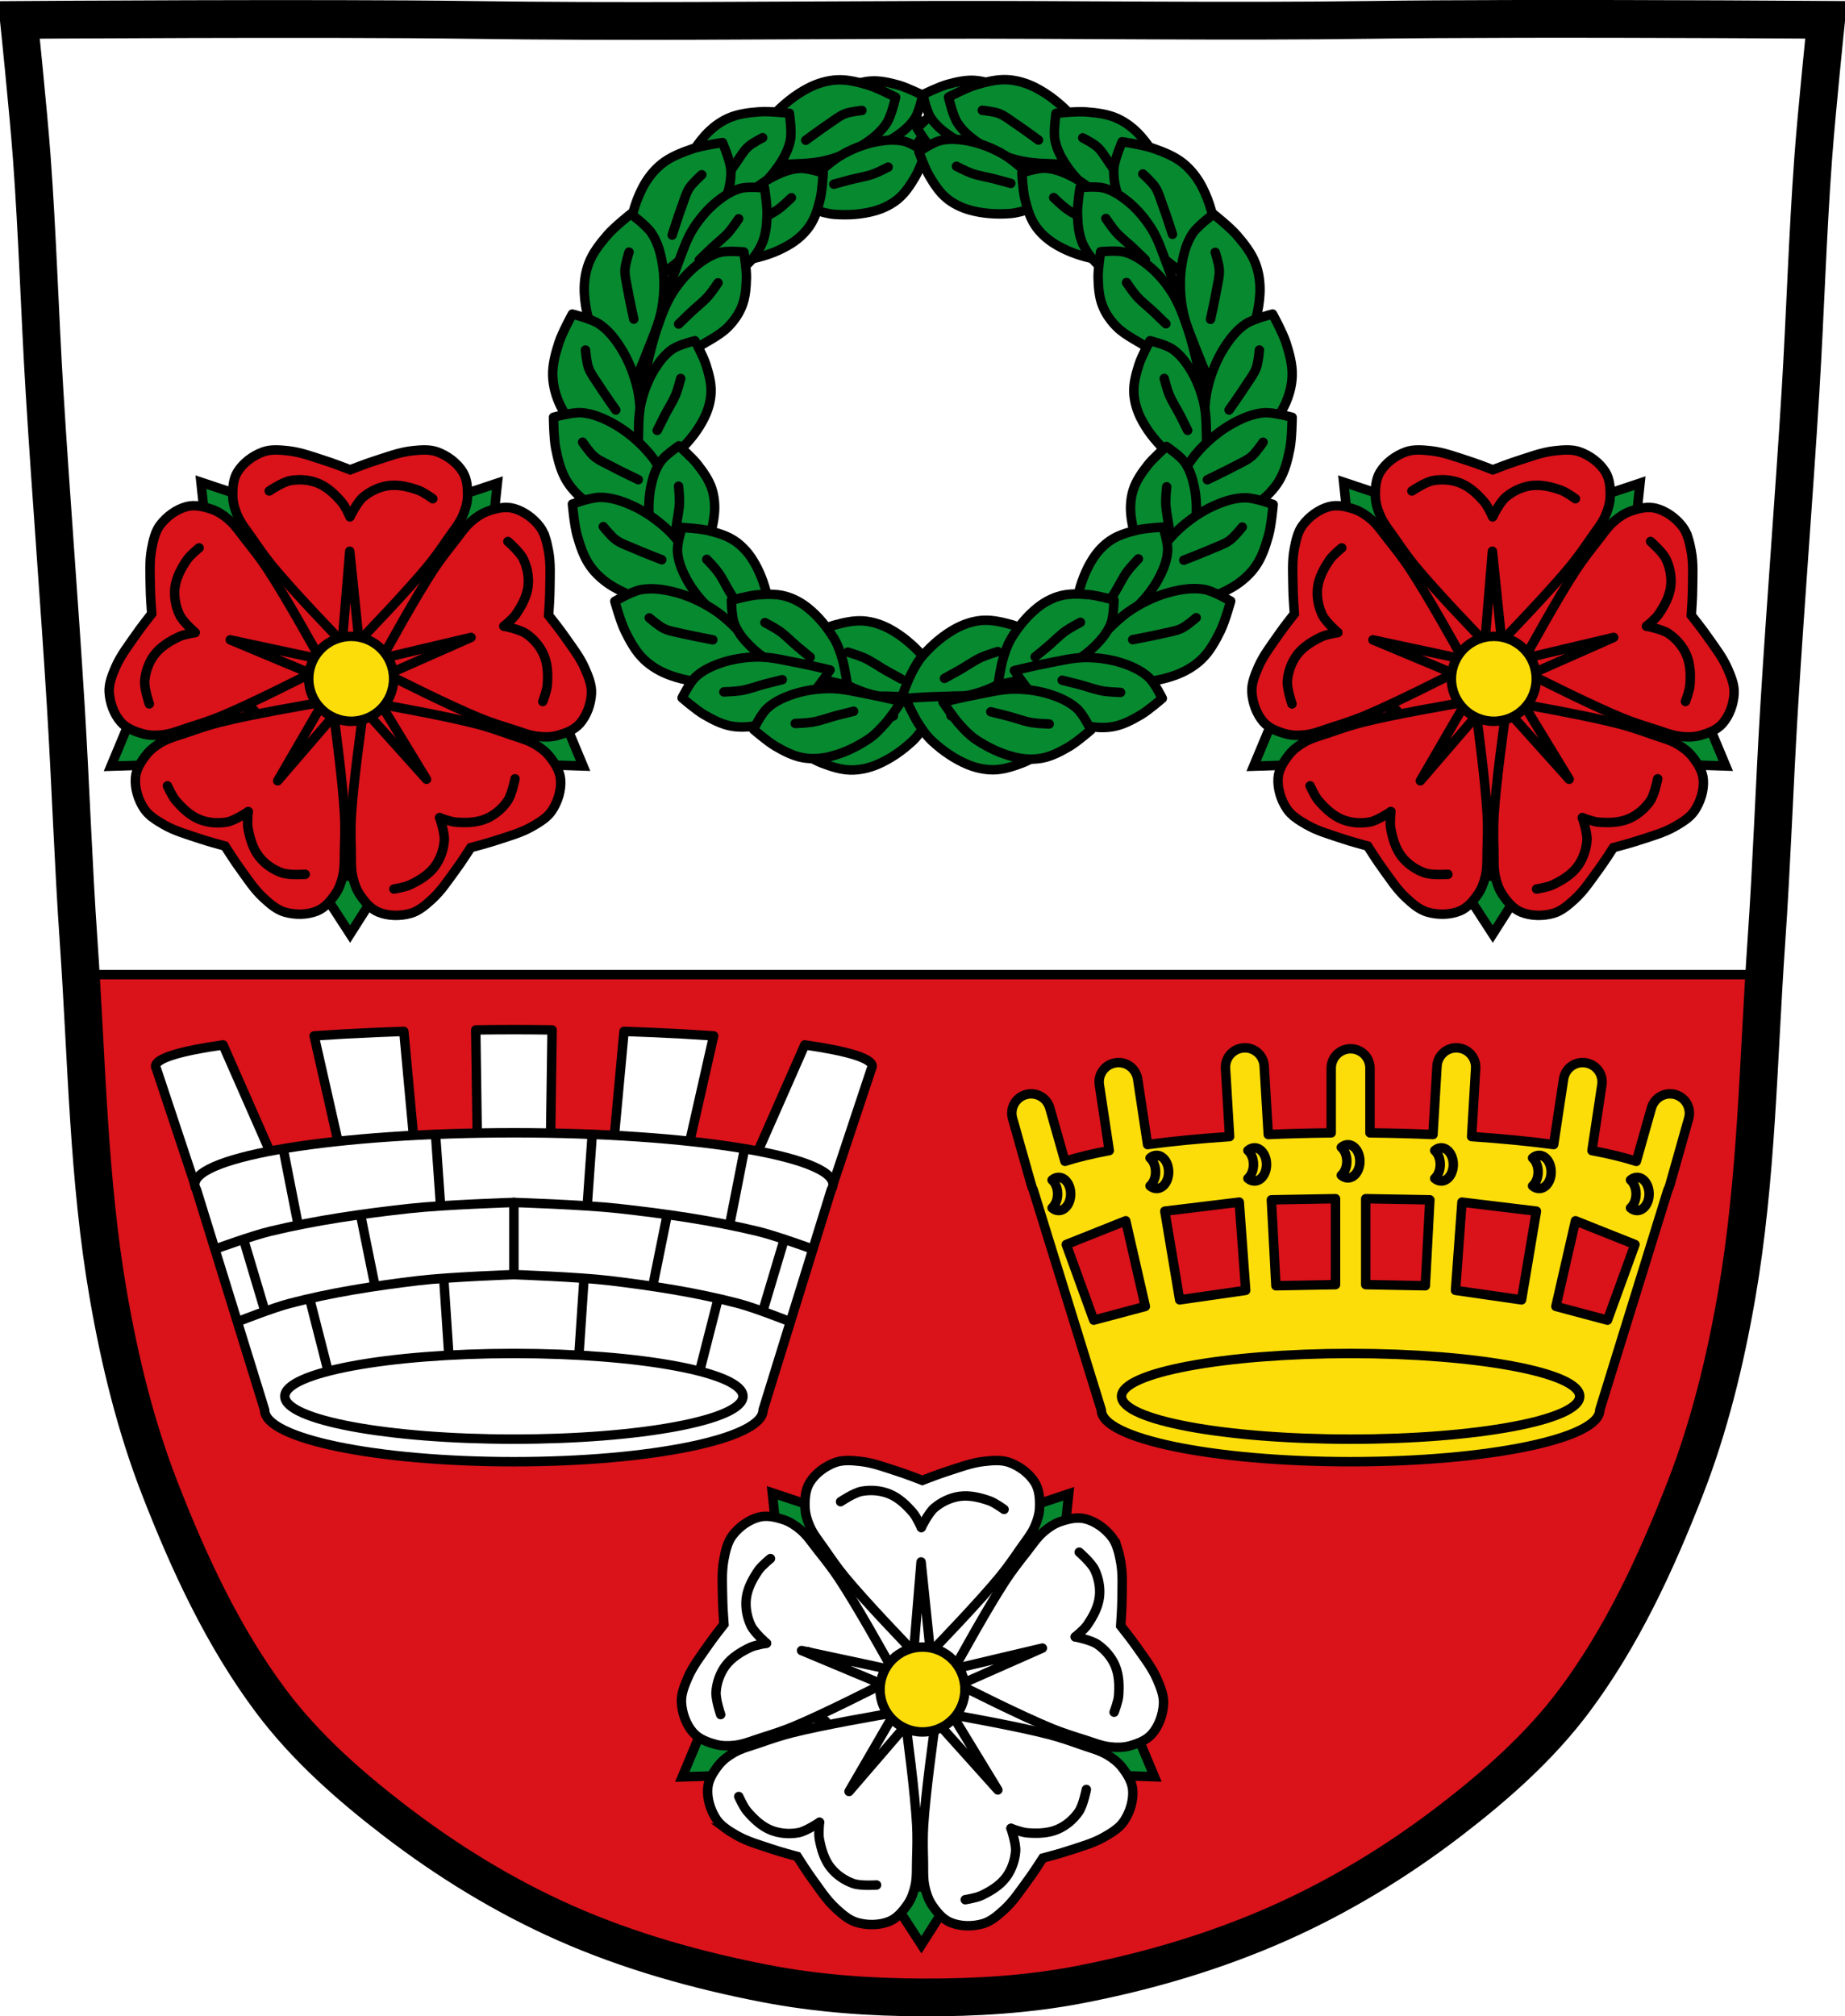 <svg xmlns="http://www.w3.org/2000/svg" xmlns:xlink="http://www.w3.org/1999/xlink" viewBox="0 0 977.12 1067.6"><defs><filter color-interpolation-filters="sRGB" id="1" x="-.278" width="1.556" y="-.643" height="2.286"><feGaussianBlur stdDeviation="5.508"/></filter><path id="2" d="m-269.33 701.55c0 0 7.568-5.479 12-6.464 5.267-1.169 11.09-.915 16.16.923 5.585 2.024 10.305 6.234 14.313 10.62 2.19 2.396 5.079 8.311 5.079 8.311"/><path id="3" d="m-801.13 170.43c0 0 4.588 8.468 6.03 12.984 1.579 4.933 2.996 10.07 2.816 15.209-.163 4.639-1.457 9.304-3.499 13.546-3.2 6.647-7.935 12.737-13.394 17.985-2.784 2.677-6.219 4.746-9.653 6.677-4.198 2.361-13.273 5.935-13.273 5.935 0 0-.196-10.885 0-16.322.268-7.432-.104-14.992 1.609-22.258 1.53-6.491 4.01-12.903 7.642-18.639 2.532-3.999 5.589-7.946 9.653-10.667 3.506-2.347 12.07-4.452 12.07-4.452z" stroke-linejoin="round" fill="#078930" stroke="#000"/><path id="4" d="m-821.74 219.47c0 0 2.674-5.427 4.058-8.116 1.984-3.856 4.427-7.491 6.087-11.498 1.173-2.833 2.705-8.792 2.705-8.792" stroke="#000" fill="none" stroke-linecap="round"/><path id="5" d="m-844.39 208.31c0 0-6.462-9.144-9.469-13.865-1.9-2.984-4.188-5.811-5.411-9.13-1.146-3.113-1.691-9.807-1.691-9.807" stroke="#000" fill="none" stroke-linecap="round"/><use id="6" stroke="#000" stroke-width="5.165" xlink:href="#7"/><path id="7" d="m-868.19 155.85c0 0-5.559 10.17-7.31 15.594-1.913 5.924-3.63 12.09-3.411 18.267.197 5.572 1.765 11.174 4.239 16.27 3.877 7.984 9.614 15.297 16.228 21.601 3.373 3.215 7.535 5.7 11.695 8.02 5.087 2.835 16.08 7.129 16.08 7.129 0 0 .238-13.07 0-19.603-.325-8.925.126-18.01-1.949-26.732-1.854-7.796-4.859-15.497-9.259-22.386-3.068-4.803-6.772-9.543-11.695-12.811-4.247-2.819-14.619-5.346-14.619-5.346z" stroke-linejoin="round" fill="#078930"/></defs><path d="m798.39 10.03c-26.17.053-51.02.198-70.798.478-79.11 1.122-156.7-.214-235.05 0-2.653.007-5.305.036-7.958.043-78.35.214-155.94 1.122-235.05 0-79.11-1.122-239.53 0-239.53 0 0 0 4.995 48.18 6.784 72.32 3.067 41.38 4.256 82.87 6.784 124.29 3.405 55.766 7.902 111.49 11.307 167.25 2.529 41.41 3.91 82.9 6.784 124.29 4.346 62.59 5.02 125.75 15.786 187.56 6.02 34.562 14.418 68.979 27.14 101.67 15.355 39.473 33.473 78.71 58.839 112.63 18.288 24.456 41.648 45.04 65.884 63.62 27.747 21.272 57.962 39.816 89.93 53.968 33.818 14.97 69.917 25.08 106.24 32.09 27.334 5.278 55.35 7.255 83.19 7.349 27.662.094 55.55-1.52 82.71-6.741 36.46-7.01 72.54-17.626 106.46-32.746 31.934-14.235 62.23-32.696 89.98-53.968 24.24-18.58 47.595-39.17 65.884-63.62 25.365-33.919 43.484-73.16 58.839-112.63 12.718-32.695 21.12-67.16 27.14-101.72 10.762-61.814 11.44-124.97 15.786-187.56 2.874-41.39 4.256-82.87 6.784-124.29 3.405-55.766 7.902-111.44 11.307-167.21 2.529-41.41 3.717-82.909 6.784-124.29 1.789-24.14 6.784-72.32 6.784-72.32 0 0-90.24-.636-168.73-.478" fill="#fff"/><g transform="translate(138.56 2.488)" stroke="#000"><path d="m-95.78 513.53c3.437 56.898 4.887 114.14 14.656 170.25 6.02 34.562 14.438 68.961 27.16 101.66 15.355 39.473 33.478 78.71 58.844 112.62 18.288 24.456 41.64 45.05 65.875 63.62 27.747 21.272 57.967 39.817 89.94 53.969 33.818 14.97 69.896 25.08 106.22 32.09 27.334 5.278 55.35 7.28 83.19 7.375 27.662.094 55.55-1.529 82.72-6.75 36.46-7.01 72.55-17.63 106.47-32.75 31.934-14.235 62.22-32.697 89.97-53.969 24.24-18.58 47.587-39.17 65.875-63.62 25.365-33.919 43.489-73.15 58.844-112.62 12.718-32.695 21.14-67.16 27.16-101.72 9.765-56.09 11.222-113.28 14.656-170.16h-891.56z" fill="#da121a" stroke-linejoin="round" stroke-width="5"/><path d="m659.83 7.537c-26.17.053-51.02.198-70.798.478-79.11 1.122-156.7-.214-235.05 0-2.653.007-5.305.036-7.958.043-78.35.214-155.94 1.122-235.05 0-79.11-1.122-239.53 0-239.53 0 0 0 4.995 48.18 6.784 72.32 3.067 41.38 4.256 82.87 6.784 124.29 3.405 55.766 7.902 111.49 11.307 167.25 2.529 41.41 3.91 82.9 6.784 124.29 4.346 62.59 5.02 125.75 15.786 187.56 6.02 34.562 14.418 68.979 27.14 101.67 15.355 39.473 33.473 78.71 58.839 112.63 18.288 24.456 41.648 45.04 65.884 63.62 27.747 21.272 57.962 39.816 89.93 53.968 33.818 14.97 69.917 25.08 106.24 32.09 27.334 5.278 55.35 7.255 83.19 7.349 27.662.094 55.55-1.52 82.71-6.741 36.46-7.01 72.54-17.626 106.46-32.746 31.934-14.235 62.23-32.696 89.98-53.968 24.24-18.58 47.595-39.17 65.884-63.62 25.365-33.919 43.484-73.16 58.839-112.63 12.718-32.695 21.12-67.16 27.14-101.72 10.762-61.814 11.44-124.97 15.786-187.56 2.874-41.39 4.256-82.87 6.784-124.29 3.405-55.766 7.902-111.44 11.307-167.21 2.529-41.41 3.717-82.909 6.784-124.29 1.79-24.14 6.784-72.32 6.784-72.32 0 0-90.24-.636-168.73-.478z" fill="none" stroke-width="20"/></g><g transform="translate(350.7 26.578)"><use transform="translate(246.47-204.88)" xlink:href="#1" width="977.12" height="1067.6"/><use transform="translate(-250.66-204.88)" xlink:href="#1" width="977.12" height="1067.6"/></g><g transform="translate(350.7 26.578)"><use transform="translate(246.47-204.88)" xlink:href="#1" width="977.12" height="1067.6"/><use transform="translate(-250.66-204.88)" xlink:href="#1" width="977.12" height="1067.6"/></g><g transform="translate(1512.28-13.652)"><path id="8" d="m-1363.1 301.41l-28.604-18.02-13.259 74.32-7.94 21.653 7.218 42.582 78.23 60.1 74.06-56.49 24.754-17.972-28.364-84.52-4.774-39.743z" fill="#da121a" stroke="#000"/><use height="1067.6" width="977.12" xlink:href="#2" transform="matrix(-.732-.538.538-.732-1926.05 795.24)" fill="none" filter="url(#1)" stroke="#000" stroke-linecap="round" stroke-width="9.906"/><path id="9" d="m-1308.55 479.43l-39.461-3.756 21.14 32.535z" fill="#078930" stroke="#000" stroke-width="5"/><path id="A" d="m-1237.55 418.14l19.15-34.707 14.951 35.805z" fill="#078930" stroke="#000" stroke-width="5"/><path id="B" d="m-1252.47 303.36l-33.2-21.653 36.809-12.27z" fill="#078930" stroke="#000" stroke-width="5"/><path id="C" d="m-1419.42 418.23l-19.15-34.707-14.951 35.805z" fill="#078930" stroke="#000" stroke-width="5"/><path id="D" d="m-1402.25 302.87l33.2-21.653-36.809-12.27z" fill="#078930" stroke="#000" stroke-width="5"/><path id="E" d="m-1262.79 465.11l-64.02-84.54-65.839 83.15 60.62-87.01-99.42-36.918 101.49 30.767 4.393-105.95 2.1 106.03 102.12-28.568-100.19 34.765z" fill="#0f0" stroke="#000" stroke-linejoin="round" stroke-linecap="round"/><g stroke="#000" stroke-width="7.804"><g transform="matrix(.641 0 0 .641-322.48 148.97)" fill="#da121a"><path id="R" d="m-1628.61 160.55c-3.553.03-7.03.454-10.28 1.64-8.526 3.11-16.432 9.11-21 16.484-3.742 6.04-4.154 13.598-3.944 20.56.163 5.388 1.805 10.737 3.988 15.73 2.916 6.669 7.79 12.457 11.964 18.522 5.411 7.861 10.864 15.722 16.971 23.13 16.981 20.601 49.5 54.45 61.28 66.6l.044 5.628c0 0 2.041-2.067 2.747-2.792.695.713 2.703 2.792 2.703 2.792l.044-5.628c11.787-12.152 44.3-45.998 61.28-66.6 6.107-7.409 11.561-15.269 16.971-23.13 4.174-6.06 9.05-11.853 11.964-18.522 2.183-4.994 3.825-10.343 3.988-15.73.21-6.962-.202-14.525-3.944-20.56-4.571-7.373-12.477-13.373-21-16.484-6.502-2.372-13.977-1.691-20.915-.931-10.652 1.168-20.737 5.106-30.885 8.33-6.353 2.02-15.418 5.5-20.21 7.356-4.766-1.847-13.835-5.331-20.21-7.356-10.148-3.225-20.277-7.163-30.929-8.33-3.469-.38-7.081-.739-10.635-.709z" stroke-width="7.804"/><path id="S" d="m-1405.51 233.29c-1.08-3.385-2.513-6.58-4.607-9.335-5.493-7.225-13.563-13-21.959-15.187-6.872-1.789-14.219.055-20.807 2.315-5.099 1.749-9.722 4.9-13.847 8.463-5.508 4.758-9.595 11.126-14.15 16.908-5.909 7.494-11.804 15.03-17.07 23.05-14.656 22.315-37.37 63.39-45.49 78.24l-5.363 1.707c0 0 2.579 1.338 3.479 1.799-.476.875-1.867 3.408-1.867 3.408l5.389-1.622c15.1 7.665 57.04 28.711 81.75 38.838 8.883 3.642 18.01 6.526 27.12 9.369 7.03 2.193 13.999 5.137 21.232 5.949 5.416.608 11.01.595 16.206-.844 6.713-1.859 13.815-4.49 18.474-9.849 5.691-6.548 9.08-15.875 9.533-24.94.342-6.913-2.519-13.852-5.298-20.254-4.266-9.83-11.01-18.298-17.09-27.04-3.808-5.471-9.815-13.1-13-17.13.355-5.1 1-14.793 1.049-21.477.079-10.648.844-21.489-1.192-32.01-.663-3.426-1.389-6.983-2.469-10.368z" stroke-width="7.804"/><path id="T" d="m-1728.47 231.98c1.066-3.39 2.486-6.59 4.569-9.354 5.464-7.247 13.511-13.06 21.898-15.276 6.865-1.817 14.219-.003 20.816 2.231 5.106 1.729 9.742 4.861 13.881 8.407 5.527 4.736 9.64 11.09 14.222 16.85 5.939 7.47 11.865 14.981 17.17 22.985 14.746 22.256 37.624 63.23 45.806 78.06l5.369 1.685c0 0-2.573 1.349-3.472 1.813.479.873 1.881 3.4 1.881 3.4l-5.395-1.601c-15.06 7.725-56.928 28.941-81.59 39.17-8.869 3.678-17.979 6.599-27.08 9.479-7.02 2.222-13.978 5.193-21.21 6.04-5.414.63-11.01.639-16.209-.778-6.72-1.831-13.833-4.434-18.513-9.775-5.718-6.525-9.148-15.838-9.633-24.901-.37-6.911 2.463-13.862 5.216-20.275 4.227-9.847 10.937-18.343 16.985-27.11 3.786-5.487 9.762-13.14 12.934-17.18-.375-5.098-1.06-14.789-1.136-21.473-.122-10.648-.931-21.485 1.062-32.01.649-3.429 1.361-6.989 2.427-10.378z" stroke-width="7.804"/><path id="U" d="m-1729.76 464.36c-2.845-2.129-5.395-4.528-7.312-7.409-5.03-7.556-7.845-17.07-7.162-25.721.559-7.079 4.706-13.417 8.999-18.902 3.322-4.245 7.813-7.582 12.529-10.313 6.299-3.647 13.654-5.424 20.609-7.839 9.02-3.13 18.07-6.234 27.373-8.587 25.883-6.543 72.13-14.559 88.82-17.371l3.368-4.508c0 0 .421 2.875.56 3.876.983-.163 3.831-.649 3.831-.649l-3.297 4.561c2.3 16.773 8.455 63.3 9.937 89.96.533 9.586.272 19.15-.024 28.689-.228 7.359.271 14.909-1.329 22.01-1.198 5.317-3.043 10.599-6.103 15.04-3.954 5.734-8.765 11.584-15.354 14.231-8.05 3.234-17.974 3.387-26.686.843-6.644-1.94-12.264-6.915-17.404-11.637-7.891-7.249-13.685-16.395-19.952-25-3.923-5.389-9.166-13.563-11.925-17.893-4.935-1.334-14.305-3.898-20.637-6.04-10.09-3.411-20.581-6.237-29.855-11.605-3.02-1.748-6.144-3.598-8.989-5.727z" stroke-width="7.804"/><path id="V" d="m-1407.61 466.02c2.857-2.112 5.421-4.498 7.354-7.368 5.071-7.527 7.942-17.03 7.307-25.68-.519-7.082-4.63-13.444-8.891-18.953-3.298-4.264-7.769-7.627-12.471-10.384-6.279-3.683-13.623-5.501-20.565-7.956-8.998-3.181-18.03-6.336-27.324-8.742-25.846-6.69-72.04-14.968-88.72-17.874l-3.343-4.527c0 0-.437 2.872-.582 3.873-.982-.169-3.827-.67-3.827-.67l3.271 4.579c-2.396 16.759-8.813 63.25-10.447 89.9-.587 9.583-.381 19.15-.139 28.688.187 7.36-.356 14.907 1.204 22.02 1.168 5.324 2.983 10.616 6.02 15.07 3.921 5.757 8.699 11.634 15.273 14.318 8.03 3.28 17.954 3.489 26.681.994 6.655-1.902 12.303-6.846 17.469-11.538 7.932-7.204 13.778-16.317 20.09-24.89 3.954-5.367 9.243-13.511 12.03-17.826 4.942-1.306 14.327-3.817 20.671-5.922 10.11-3.354 20.616-6.121 29.921-11.435 3.03-1.731 6.164-3.563 9.02-5.676z" stroke-width="7.804"/></g><g transform="matrix(.641 0 0 .641-1516.53-140.12)" fill="none" stroke-linecap="round"><path id="W" d="m349.77 783.26l36.624-13.65" stroke-width="7.804"/><path id="X" d="m238.35 783.26l-36.624-13.65" stroke-width="7.804"/></g></g><path id="F" d="m-1286.4 426.25l-39.865-44.39-38.95 45.2 29.958-51.59-55.08-23.03 58.38 12.516 4.909-59.43 6.122 59.32 58.11-13.702-54.595 24.15z" fill="#da121a" stroke="#000" stroke-linejoin="round" stroke-linecap="round" stroke-width="5"/><path id="G" d="m-1433.2 386.35c0 0-2.754-8.03-2.433-12.146.381-4.887 2.146-9.877 5.089-13.797 3.241-4.316 8.15-7.301 13.02-9.623 2.663-1.267 8.569-2.209 8.569-2.209" fill="none" stroke="#000" stroke-linecap="round" stroke-width="5"/><path id="H" d="m-1408.95 348.57c0 0-6.399-5.577-8.179-9.302-2.113-4.423-3.08-9.623-2.492-14.493.648-5.358 3.409-10.398 6.471-14.845 1.673-2.43 6.316-6.197 6.316-6.197" fill="none" stroke="#000" stroke-linecap="round" stroke-width="5"/><path id="I" d="m-1369.69 273.62c0 0 7.04-4.738 11.1-5.493 4.819-.896 10.1-.484 14.644 1.344 5.01 2.01 9.161 5.984 12.664 10.09 1.914 2.244 4.351 7.708 4.351 7.708" fill="none" stroke="#000" stroke-linecap="round" stroke-width="5"/><path id="J" d="m-1326.93 287.27c0 0 3.73-7.624 6.868-10.309 3.725-3.186 8.502-5.467 13.354-6.158 5.343-.761 10.924.601 16.01 2.407 2.779.987 7.621 4.498 7.621 4.498" fill="none" stroke="#000" stroke-linecap="round" stroke-width="5"/><path id="K" d="m-1243.29 300.35c0 0 6.399 5.577 8.179 9.302 2.113 4.423 3.08 9.623 2.492 14.493-.648 5.358-3.408 10.398-6.471 14.845-1.673 2.43-6.316 6.197-6.316 6.197" fill="none" stroke="#000" stroke-linecap="round" stroke-width="5"/><path id="L" d="m-1245.4 345.18c0 0 8.329 1.63 11.735 3.966 4.04 2.774 7.481 6.797 9.404 11.305 2.118 4.964 2.247 10.709 1.82 16.09-.234 2.94-2.371 8.525-2.371 8.525" fill="none" stroke="#000" stroke-linecap="round" stroke-width="5"/><path id="M" d="m-1239.52 426c0 0-1.63 8.329-3.966 11.735-2.774 4.04-6.797 7.481-11.305 9.404-4.964 2.118-10.709 2.248-16.09 1.82-2.94-.234-8.525-2.371-8.525-2.371" fill="none" stroke="#000" stroke-linecap="round" stroke-width="5"/><path id="N" d="m-1279.41 446.58c0 0 2.754 8.03 2.433 12.145-.381 4.887-2.146 9.877-5.089 13.797-3.241 4.316-8.15 7.301-13.02 9.617-2.664 1.268-8.569 2.209-8.569 2.209" fill="none" stroke="#000" stroke-linecap="round" stroke-width="5"/><path id="O" d="m-1350.63 476.58c0 0-8.468.582-12.361-.794-4.622-1.633-8.983-4.629-12.01-8.486-3.33-4.247-4.942-9.763-5.921-15.07-.535-2.901.084-8.848.084-8.848" fill="none" stroke="#000" stroke-linecap="round" stroke-width="5"/><path id="P" d="m-1380.84 443.38c0 0-7.04 4.738-11.1 5.493-4.819.896-10.1.484-14.644-1.344-5.01-2.01-9.161-5.984-12.664-10.09-1.914-2.244-4.351-7.708-4.351-7.708" fill="none" stroke="#000" stroke-linecap="round" stroke-width="5"/><path id="Q" d="m-1303.82 373.06c0 12.418-10.07 22.483-22.482 22.483-12.418 0-22.483-10.07-22.483-22.483 0-12.418 10.07-22.483 22.483-22.483 12.418 0 22.482 10.07 22.482 22.483z" fill="#fcdd09" stroke="#000" stroke-linejoin="round" stroke-linecap="round" stroke-width="5"/></g><g transform="translate(2117.44-13.652)"><use height="1067.6" width="977.12" xlink:href="#8"/><use height="1067.6" width="977.12" xlink:href="#2" transform="matrix(-.732-.538.538-.732-1926.05 795.24)" fill="none" filter="url(#1)" stroke="#000" stroke-linecap="round" stroke-width="9.906"/><use height="1067.6" width="977.12" xlink:href="#9"/><use height="1067.6" width="977.12" xlink:href="#A"/><use height="1067.6" width="977.12" xlink:href="#B"/><use height="1067.6" width="977.12" xlink:href="#C"/><use height="1067.6" width="977.12" xlink:href="#D"/><use height="1067.6" width="977.12" xlink:href="#E"/><g stroke="#000" stroke-width="7.804"><g transform="matrix(.641 0 0 .641-322.48 148.97)" fill="#da121a"><use height="1067.6" width="977.12" xlink:href="#R"/><use height="1067.6" width="977.12" xlink:href="#S"/><use height="1067.6" width="977.12" xlink:href="#T"/><use height="1067.6" width="977.12" xlink:href="#U"/><use height="1067.6" width="977.12" xlink:href="#V"/></g><g transform="matrix(.641 0 0 .641-1516.53-140.12)" fill="none" stroke-linecap="round"><use height="1067.6" width="977.12" xlink:href="#W"/><use height="1067.6" width="977.12" xlink:href="#X"/></g></g><use height="1067.6" width="977.12" xlink:href="#F"/><use height="1067.6" width="977.12" xlink:href="#G"/><use height="1067.6" width="977.12" xlink:href="#H"/><use height="1067.6" width="977.12" xlink:href="#I"/><use height="1067.6" width="977.12" xlink:href="#J"/><use height="1067.6" width="977.12" xlink:href="#K"/><use height="1067.6" width="977.12" xlink:href="#L"/><use height="1067.6" width="977.12" xlink:href="#M"/><use height="1067.6" width="977.12" xlink:href="#N"/><use height="1067.6" width="977.12" xlink:href="#O"/><use height="1067.6" width="977.12" xlink:href="#P"/><use height="1067.6" width="977.12" xlink:href="#Q"/></g><g transform="translate(138.56 2.488)" stroke="#000"><path d="m313.2 820.39l-28.605-18.02-13.259 74.32-7.94 21.653 7.218 42.582 78.23 60.1 74.06-56.49 24.754-17.972-28.364-84.52-4.774-39.743z" fill="#fff"/><use height="1067.6" width="977.12" xlink:href="#2" transform="matrix(-.732-.538.538-.732-249.75 1314.22)" fill="none" filter="url(#1)" stroke-linecap="round" stroke-width="9.906"/><g fill="#078930" stroke-width="5"><path d="m367.75 998.41l-39.461-3.756 21.14 32.535z"/><path d="m438.74 937.13l19.15-34.707 14.951 35.805z"/><path d="m423.83 822.34l-33.2-21.653 36.809-12.27z"/><path d="m256.88 937.21l-19.15-34.707-14.951 35.805z"/><path d="m274.05 821.85l33.2-21.653-36.809-12.27z"/></g><path d="m413.51 984.1l-64.02-84.54-65.839 83.15 60.62-87.01-99.42-36.918 101.49 30.767 4.393-105.95 2.1 106.03 102.12-28.568-100.19 34.765z" fill="#0f0" stroke-linejoin="round" stroke-linecap="round" stroke-width="1"/><g stroke-width="5"><g fill="#fff"><path d="m310.35 770.82c-2.276.019-4.504.291-6.586 1.051-5.463 1.993-10.528 5.837-13.455 10.561-2.398 3.87-2.662 8.712-2.527 13.173.104 3.452 1.156 6.879 2.555 10.08 1.868 4.273 4.991 7.981 7.665 11.867 3.467 5.04 6.961 10.07 10.873 14.82 10.88 13.199 31.715 34.887 39.26 42.671l.028 3.606c0 0 1.308-1.324 1.76-1.789.445.457 1.732 1.789 1.732 1.789l.028-3.606c7.552-7.786 28.383-29.471 39.26-42.671 3.913-4.747 7.407-9.783 10.873-14.82 2.674-3.883 5.798-7.594 7.665-11.867 1.399-3.2 2.451-6.627 2.555-10.08.135-4.461-.129-9.306-2.527-13.173-2.929-4.724-7.994-8.568-13.455-10.561-4.166-1.52-8.955-1.083-13.4-.597-6.825.748-13.286 3.271-19.788 5.337-4.07 1.294-9.878 3.524-12.949 4.713-3.054-1.183-8.864-3.416-12.949-4.713-6.502-2.066-12.992-4.589-19.816-5.337-2.223-.243-4.537-.473-6.814-.454z"/><path d="m453.29 817.42c-.692-2.169-1.61-4.216-2.952-5.981-3.519-4.629-8.69-8.329-14.07-9.73-4.403-1.146-9.11.035-13.331 1.483-3.267 1.121-6.229 3.139-8.872 5.422-3.529 3.049-6.148 7.129-9.07 10.833-3.786 4.802-7.563 9.63-10.937 14.768-9.39 14.297-23.943 40.615-29.15 50.13l-3.436 1.094c0 0 1.652.857 2.229 1.153-.305.561-1.196 2.184-1.196 2.184l3.453-1.039c9.675 4.911 36.546 18.395 52.38 24.884 5.691 2.333 11.539 4.181 17.376 6 4.504 1.405 8.969 3.291 13.604 3.812 3.47.39 7.05.381 10.383-.541 4.301-1.191 8.851-2.877 11.836-6.31 3.646-4.195 5.818-10.171 6.108-15.979.219-4.429-1.614-8.875-3.394-12.977-2.733-6.298-7.05-11.724-10.95-17.325-2.44-3.505-6.289-8.393-8.329-10.975.227-3.268.641-9.478.672-13.761.051-6.822.541-13.768-.764-20.509-.425-2.195-.89-4.474-1.582-6.643z"/><path d="m246.37 816.58c.683-2.172 1.593-4.222 2.927-5.993 3.501-4.643 8.657-8.368 14.03-9.788 4.398-1.164 9.11-.002 13.337 1.429 3.271 1.108 6.242 3.115 8.894 5.386 3.541 3.034 6.176 7.106 9.112 10.796 3.805 4.786 7.602 9.599 11 14.727 9.448 14.26 24.11 40.512 29.348 50.01l3.44 1.08c0 0-1.649.864-2.225 1.162.307.559 1.205 2.178 1.205 2.178l-3.457-1.026c-9.649 4.949-36.474 18.543-52.28 25.1-5.682 2.357-11.519 4.228-17.35 6.073-4.498 1.424-8.956 3.327-13.589 3.87-3.469.404-7.05.409-10.385-.498-4.306-1.173-8.863-2.841-11.861-6.263-3.664-4.181-5.861-10.148-6.172-15.954-.237-4.428 1.578-8.882 3.342-12.99 2.708-6.309 7.01-11.753 10.882-17.37 2.426-3.516 6.255-8.419 8.287-11.01-.24-3.266-.679-9.475-.728-13.758-.078-6.822-.596-13.766.68-20.509.416-2.197.872-4.478 1.555-6.649z"/><path d="m245.54 965.47c-1.823-1.364-3.457-2.901-4.685-4.747-3.223-4.841-5.03-10.937-4.589-16.48.358-4.536 3.02-8.596 5.766-12.11 2.128-2.72 5.01-4.858 8.03-6.608 4.04-2.337 8.748-3.475 13.204-5.02 5.779-2.01 11.578-3.994 17.538-5.502 16.583-4.192 46.21-9.328 56.908-11.13l2.158-2.888c0 0 .27 1.842.359 2.483.63-.104 2.455-.416 2.455-.416l-2.112 2.922c1.474 10.747 5.417 40.557 6.367 57.638.341 6.142.174 12.27-.015 18.381-.146 4.715.174 9.552-.852 14.1-.768 3.407-1.95 6.791-3.91 9.636-2.533 3.674-5.616 7.422-9.837 9.118-5.158 2.072-11.516 2.17-17.1.54-4.257-1.243-7.858-4.431-11.151-7.456-5.056-4.644-8.768-10.504-12.783-16.02-2.514-3.453-5.873-8.69-7.64-11.464-3.162-.855-9.165-2.497-13.222-3.87-6.465-2.185-13.186-3.996-19.13-7.435-1.935-1.12-3.937-2.305-5.759-3.669z"/><path d="m451.95 966.53c1.831-1.353 3.473-2.882 4.712-4.721 3.249-4.823 5.089-10.911 4.682-16.453-.333-4.538-2.966-8.614-5.697-12.143-2.113-2.732-4.978-4.887-7.99-6.653-4.02-2.36-8.728-3.525-13.176-5.097-5.765-2.038-11.552-4.06-17.507-5.601-16.56-4.286-46.16-9.59-56.844-11.452l-2.142-2.901c0 0-.28 1.84-.373 2.481-.629-.108-2.452-.429-2.452-.429l2.096 2.934c-1.535 10.738-5.647 40.525-6.693 57.6-.376 6.14-.244 12.27-.089 18.381.12 4.716-.228 9.551.771 14.11.748 3.411 1.911 6.802 3.857 9.656 2.512 3.689 5.574 7.454 9.786 9.174 5.145 2.102 11.503 2.236 17.09.637 4.264-1.219 7.883-4.386 11.193-7.393 5.082-4.616 8.828-10.455 12.872-15.947 2.533-3.439 5.922-8.657 7.708-11.421 3.166-.837 9.179-2.446 13.244-3.794 6.478-2.149 13.209-3.922 19.17-7.327 1.941-1.109 3.949-2.283 5.779-3.637z"/></g><g stroke-linecap="round"><g fill="none"><path d="m383.87 880.7l23.465-8.746"/><path d="m312.48 880.7l-23.465-8.746"/></g><path d="m389.9 945.23l-39.865-44.39-38.95 45.2 29.958-51.59-55.08-23.03 58.38 12.516 4.909-59.43 6.122 59.32 58.11-13.702-54.595 24.15z" fill="#fff" stroke-linejoin="round"/><g fill="none"><path d="m243.1 905.33c0 0-2.754-8.03-2.433-12.146.381-4.887 2.146-9.877 5.089-13.797 3.241-4.316 8.15-7.301 13.02-9.624 2.663-1.267 8.569-2.209 8.569-2.209"/><path d="m267.35 867.56c0 0-6.399-5.577-8.179-9.302-2.113-4.423-3.08-9.623-2.492-14.493.648-5.358 3.409-10.398 6.471-14.845 1.673-2.43 6.316-6.197 6.316-6.197"/><path d="m306.61 792.61c0 0 7.04-4.738 11.1-5.493 4.819-.896 10.1-.484 14.644 1.344 5.01 2.01 9.161 5.984 12.664 10.09 1.914 2.244 4.351 7.708 4.351 7.708"/><path d="m349.36 806.25c0 0 3.73-7.624 6.868-10.309 3.725-3.186 8.502-5.467 13.354-6.158 5.344-.761 10.924.601 16.01 2.407 2.779.987 7.621 4.498 7.621 4.498"/><path d="m433.01 819.34c0 0 6.399 5.577 8.179 9.302 2.113 4.423 3.08 9.623 2.492 14.493-.648 5.358-3.408 10.398-6.471 14.845-1.673 2.43-6.316 6.197-6.316 6.197"/><path d="m430.89 864.17c0 0 8.329 1.63 11.735 3.966 4.04 2.774 7.481 6.797 9.404 11.305 2.118 4.964 2.247 10.709 1.82 16.09-.234 2.94-2.371 8.525-2.371 8.525"/><path d="m436.77 944.98c0 0-1.63 8.329-3.966 11.735-2.774 4.04-6.797 7.481-11.305 9.404-4.964 2.118-10.709 2.248-16.09 1.82-2.94-.234-8.525-2.371-8.525-2.371"/><path d="m396.88 965.57c0 0 2.754 8.03 2.433 12.145-.381 4.887-2.146 9.877-5.089 13.797-3.241 4.316-8.151 7.301-13.02 9.617-2.663 1.268-8.569 2.208-8.569 2.208"/><path d="m325.66 995.56c0 0-8.468.582-12.361-.794-4.622-1.633-8.983-4.629-12.01-8.486-3.33-4.247-4.942-9.763-5.921-15.07-.535-2.9.084-8.848.084-8.848"/><path d="m295.45 962.36c0 0-7.04 4.738-11.1 5.493-4.819.896-10.1.484-14.644-1.344-5.01-2.01-9.161-5.984-12.664-10.09-1.914-2.244-4.351-7.708-4.351-7.708"/></g><g stroke-linejoin="round"><path d="m372.48 892.04c0 12.418-10.07 22.483-22.482 22.483-12.418 0-22.483-10.07-22.483-22.483 0-12.418 10.07-22.483 22.483-22.483 12.418 0 22.482 10.07 22.482 22.483z" fill="#fcdd09"/><g fill="#fff"><path d="m133.59 542.66c-6.842 0-13.545.077-20.19.156l.938 67h-32.906l-6.125-66.22-13.938.531c-11.832.5-23.05 1.123-33.563 1.844l15.03 66.44-2.938 12.188h187.37l-2.906-12.188 15.03-66.44c-10.504-.722-21.707-1.343-33.531-1.844l-13.938-.531-6.125 66.22h-32.906l.938-67c-6.663-.08-13.386-.156-20.25-.156zm-154.03 8.094c-22.454 3.189-35.719 7.089-35.719 11.313 0 .446.147.874.438 1.313l20.344 61.22h63.5l-6.438-7.156-11.563 2.75-30.563-69.44zm308.09 0l-30.594 69.44-11.563-2.75-6.438 7.156h63.53l20.344-61.22c.29-.438.438-.867.438-1.313 0-4.222-13.271-8.124-35.719-11.313z"/><path d="m133.61 597.28c-93.33 0-169 12.232-169 27.313 0 .922.292 1.821.844 2.719.013.02.018.042.031.063l36.13 116.75c0 15.08 59.08 27.313 131.97 27.313 72.887 0 131.97-12.232 131.97-27.313l36.16-116.75c.013-.02.019-.042.031-.063.552-.898.844-1.797.844-2.719 0-15.08-75.64-27.313-168.97-27.313z"/></g></g></g></g></g><path id="0" d="m393.48 739.3c0 12.526-54.32 22.681-121.32 22.681-67 0-121.32-10.154-121.32-22.681 0-12.526 54.32-22.681 121.32-22.681 67 0 121.32 10.154 121.32 22.681z" fill="none" stroke="#000" stroke-linejoin="round" stroke-linecap="round" stroke-width="5"/><g transform="translate(138.56 2.488)" stroke="#000" stroke-linecap="round" stroke-width="5"><g fill="none"><path d="m-23.262 658.39c0 0 18.298-6.649 27.717-8.924 24.331-5.876 49.18-9.368 74.01-12.11 18.303-2.02 55.13-3.187 55.13-3.187"/><path d="m290.45 658.39c0 0-18.298-6.649-27.717-8.924-24.331-5.876-49.18-9.368-74.01-12.11-18.303-2.02-55.13-3.187-55.13-3.187"/><path d="m-10.896 696.61c0 0 16.855-6.649 25.532-8.924 22.413-5.876 45.3-9.368 68.18-12.11 16.86-2.02 50.783-3.187 50.783-3.187"/><path d="m278.09 696.61c0 0-16.855-6.649-25.532-8.924-22.413-5.876-45.3-9.368-68.18-12.11-16.86-2.02-50.783-3.187-50.783-3.187"/><path d="m133.6 635.15v36.782"/><path d="m52.755 642.49l7.04 34.779"/><path d="m-9.566 653.75l10.856 36.39"/><path d="m214.44 642.49l-7.04 34.779"/><path d="m276.76 653.75l-10.856 36.39"/><path d="m25.871 686.91l9.248 36.19"/><path d="m96.54 675.78l2.49 37.27"/><path d="m241.32 686.91l-9.248 36.19"/><path d="m170.65 675.78l-2.49 37.27"/><path d="m92.11 598.26l2.613 36.991"/><path d="m11.493 606.11l7.639 38.8"/><path d="m175.08 598.26l-2.613 36.991"/><path d="m255.7 606.11l-7.639 38.8"/></g><path d="m521.17 552.31c-.347-.014-.708 0-1.063.031-5.67.338-9.963 5.174-9.625 10.844l2.156 36.09c0 .011 0 .021 0 .031-15.817 1.049-30.451 2.486-43.44 4.219l-5.25-34.688c-.798-5.265-5.422-8.978-10.625-8.719-.347.017-.712.072-1.063.125-5.616.851-9.445 6.04-8.594 11.656l5.25 34.813c-9.211 1.72-17.12 3.632-23.469 5.688l-8.03-28.25c-1.258-4.44-5.22-7.362-9.594-7.469-.252-.006-.496-.011-.75 0-.763.034-1.544.157-2.313.375-5.465 1.548-8.611 7.191-7.06 12.656l9.844 34.844c.07.246.164.483.25.719.003.009-.003.022 0 .031.111.674.373 1.336.781 2 .013.02.018.042.031.063l36.12 116.75c0 15.08 59.08 27.313 131.97 27.313 72.887 0 131.97-12.232 131.97-27.313l36.16-116.75c.013-.02.019-.042.031-.063.357-.582.588-1.161.719-1.75.128-.323.247-.658.344-1l9.844-34.844c1.548-5.465-1.597-11.11-7.06-12.656-1.025-.29-2.053-.4-3.063-.375-4.373.106-8.336 3.03-9.594 7.469l-8 28.28c-6.349-2.061-14.273-3.994-23.5-5.719l5.25-34.813c.851-5.616-2.978-10.805-8.594-11.656-.702-.106-1.412-.159-2.094-.125-4.77.241-8.849 3.805-9.594 8.719l-5.25 34.688c-12.991-1.735-27.61-3.169-43.44-4.219 0-.011 0-.021 0-.031l2.125-36.09c.338-5.67-3.955-10.506-9.625-10.844-.354-.021-.684-.046-1.031-.031-5.205.214-9.496 4.341-9.813 9.656l-2.125 36.09c-.003.052.002.104 0 .156-10.743-.463-21.902-.764-33.375-.875v-34.28c0-5.68-4.57-10.25-10.25-10.25-5.68 0-10.281 4.57-10.281 10.25v34.28c-11.463.111-22.609.412-33.34.875-.002-.052.003-.104 0-.156l-2.156-36.09c-.317-5.316-4.577-9.442-9.781-9.656zm47.563 79.875v45.5l-31.563.594-2.406-45.5zm16 0l33.969.594-2.406 45.5-31.563-.594zm-106.41 6.594l39.438-4.781 3.406 46.719-34.969 5.03zm196.81 0l-7.875 46.969-34.969-5.03 3.406-46.719zm-217.5 5.094l10.375 45.34-27.313 7.281-14.563-40.06zm238.19 0l31.5 12.563-14.563 40.06-27.313-7.281z" fill="#fcdd09" stroke-linejoin="round"/></g><use height="1067.6" width="977.12" xlink:href="#0" transform="translate(443.14.007)"/><g transform="translate(138.56 2.488)" stroke="#000"><g stroke-width="5"><g stroke-linejoin="round"><g fill="none" stroke-linecap="round"><path d="m525.82 605.25c-1.277 0-2.472.512-3.469 1.406 1.76 1.566 2.938 4.3 2.938 7.406 0 3.106-1.178 5.809-2.938 7.375.997.894 2.191 1.406 3.469 1.406 3.519 0 6.375-3.922 6.375-8.781 0-4.859-2.856-8.813-6.375-8.813zm98.91 0c-1.277 0-2.472.512-3.469 1.406 1.76 1.566 2.938 4.3 2.938 7.406 0 3.106-1.178 5.809-2.938 7.375.997.894 2.191 1.406 3.469 1.406 3.519 0 6.375-3.922 6.375-8.781 0-4.859-2.856-8.813-6.375-8.813zm-150.75 3.969c-1.277 0-2.472.512-3.469 1.406 1.76 1.566 2.938 4.3 2.938 7.406 0 3.106-1.178 5.809-2.938 7.375.997.894 2.191 1.406 3.469 1.406 3.519 0 6.375-3.922 6.375-8.781 0-4.859-2.856-8.813-6.375-8.813zm202.59 0c-1.277 0-2.472.512-3.469 1.406 1.76 1.566 2.938 4.3 2.938 7.406 0 3.106-1.178 5.809-2.938 7.375.997.894 2.191 1.406 3.469 1.406 3.519 0 6.375-3.922 6.375-8.781 0-4.859-2.856-8.813-6.375-8.813zm-254.47 11.656c-1.277 0-2.472.512-3.469 1.406 1.76 1.566 2.938 4.3 2.938 7.406 0 3.106-1.178 5.809-2.938 7.375.997.894 2.191 1.406 3.469 1.406 3.519 0 6.375-3.922 6.375-8.781 0-4.859-2.856-8.813-6.375-8.813zm306.34 0c-1.277 0-2.472.512-3.469 1.406 1.76 1.566 2.938 4.3 2.938 7.406 0 3.106-1.178 5.809-2.938 7.375.997.894 2.191 1.406 3.469 1.406 3.519 0 6.375-3.922 6.375-8.781 0-4.859-2.856-8.813-6.375-8.813z"/><path d="m575.27 603.59c-1.277 0-2.472.512-3.469 1.406 1.76 1.566 2.938 4.3 2.938 7.406 0 3.106-1.178 5.809-2.938 7.375.997.894 2.191 1.406 3.469 1.406 3.519 0 6.375-3.922 6.375-8.781 0-4.859-2.856-8.813-6.375-8.813z"/></g><path d="m289.9 334.07c0 0 8.764-4.292 13.397-5.567 5.06-1.392 10.319-2.613 15.516-2.216 4.69.359 9.359 1.863 13.569 4.108 6.597 3.517 12.564 8.565 17.651 14.311 2.594 2.931 4.546 6.494 6.358 10.05 2.215 4.349 5.456 13.686 5.456 13.686 0 0-11.03-.255-16.526-.681-7.513-.582-15.183-.52-22.468-2.557-6.508-1.82-12.897-4.599-18.553-8.515-3.944-2.731-7.812-5.99-10.397-10.218-2.23-3.647-4-12.402-4-12.402z" fill="#078930" stroke-linecap="butt"/></g><path d="m338.69 356.98c0 0-5.383-2.934-8.05-4.447-3.821-2.17-7.4-4.795-11.387-6.642-2.819-1.306-8.789-3.106-8.789-3.106" fill="none" stroke-linecap="round"/><path d="m283.84 394.68c0 0 8.312 5.114 12.801 6.828 4.903 1.872 10.02 3.592 15.232 3.696 4.703.094 9.495-.956 13.901-2.786 6.904-2.868 13.329-7.319 18.943-12.55 2.864-2.668 5.149-6.03 7.294-9.395 2.622-4.116 6.745-13.1 6.745-13.1 0 0-11-.805-16.515-.909-7.534-.143-15.16-.94-22.61.388-6.653 1.186-13.279 3.339-19.285 6.694-4.188 2.339-8.351 5.213-11.33 9.173-2.57 3.416-5.176 11.961-5.176 11.961z" fill="#078930" stroke-linejoin="round" stroke-linecap="butt"/><path d="m334.61 376.57c0 0-5.639 2.403-8.438 3.654-4.01 1.793-7.826 4.062-11.972 5.518-2.932 1.029-9.05 2.247-9.05 2.247" fill="none" stroke-linecap="round"/><path d="m352.63 65.39c0 0-4.856 7.958-7.934 11.364-3.361 3.72-6.971 7.405-11.362 9.754-3.963 2.12-8.496 3.306-13.04 3.659-7.12.554-14.52-.448-21.568-2.465-3.595-1.029-6.997-2.897-10.284-4.833-4.02-2.366-11.423-8.224-11.423-8.224 0 0 9.02-5.458 13.662-7.938 6.351-3.39 12.498-7.378 19.413-9.478 6.177-1.876 12.751-2.918 19.318-2.668 4.579.174 9.369.814 13.623 2.893 3.67 1.793 9.594 7.935 9.594 7.935z" fill="#078930" stroke-linejoin="round" stroke-linecap="butt"/><path d="m301.56 71.994c0 0 5.843-.401 8.767-.55 4.192-.214 8.424.063 12.584-.497 2.942-.396 8.675-2.01 8.675-2.01" fill="none" stroke-linecap="round"/><path d="m350.07 47.897c0 0-8.367-4.112-12.791-5.336-4.832-1.337-9.855-2.511-14.82-2.138-4.481.336-8.944 1.767-12.969 3.906-6.307 3.351-12.01 8.166-16.882 13.648-2.482 2.796-4.352 6.198-6.087 9.594-2.122 4.152-5.231 13.07-5.231 13.07 0 0 10.536-.229 15.789-.628 7.178-.546 14.505-.477 21.468-2.413 6.22-1.73 12.327-4.376 17.736-8.109 3.771-2.603 7.471-5.712 9.946-9.748 2.135-3.481 3.842-11.843 3.842-11.843z" fill="#078930" stroke-linejoin="round" stroke-linecap="butt"/><path d="m303.43 69.71c0 0 5.146-2.795 7.694-4.238 3.653-2.068 7.08-4.571 10.887-6.33 2.695-1.244 8.401-2.955 8.401-2.955" fill="none" stroke-linecap="round"/><path d="m335.77 49.01c0 0-9.418-4.904-14.419-6.407-5.462-1.642-11.144-3.101-16.795-2.787-5.1.284-10.203 1.823-14.824 4.184-7.241 3.699-13.834 9.09-19.486 15.264-2.883 3.149-5.082 7.01-7.129 10.861-2.503 4.712-6.232 14.862-6.232 14.862 0 0 11.979-.024 17.957-.363 8.17-.463 16.495-.218 24.45-2.28 7.107-1.842 14.11-4.737 20.334-8.895 4.343-2.899 8.616-6.38 11.518-10.95 2.503-3.943 4.627-13.49 4.627-13.49z" fill="#078930" stroke-linejoin="round" stroke-linecap="butt"/><path d="m288.17 71.78c0 0 8.256-6.089 12.525-8.93 2.698-1.796 5.245-3.944 8.263-5.125 2.83-1.108 8.952-1.73 8.952-1.73" fill="none" stroke-linecap="round"/><path d="m351.7 78.27c0 0-3.149 8.775-5.475 12.733-2.541 4.323-5.332 8.66-9.157 11.847-3.453 2.877-7.653 4.953-12.03 6.218-6.862 1.981-14.311 2.494-21.622 1.943-3.729-.281-7.438-1.424-11.05-2.656-4.413-1.506-12.849-5.747-12.849-5.747 0 0 7.727-7.166 11.778-10.534 5.535-4.603 10.751-9.75 17.1-13.204 5.671-3.085 11.899-5.434 18.381-6.515 4.52-.754 9.341-1.095 13.926.081 3.956 1.015 10.999 5.834 10.999 5.834z" fill="#078930" stroke-linejoin="round" stroke-linecap="butt"/><path d="m303.02 95.05c0 0 5.641-1.573 8.475-2.31 4.063-1.057 8.263-1.64 12.224-3.03 2.801-.982 8.09-3.722 8.09-3.722" fill="none" stroke-linecap="round"/><path d="m279.5 57.48c0 0-10.552-1.187-15.759-.791-5.687.433-11.514 1.115-16.674 3.442-4.657 2.1-8.864 5.371-12.327 9.237-5.426 6.06-9.638 13.457-12.691 21.252-1.557 3.976-2.221 8.366-2.745 12.699-.64 5.297-.469 16.11-.469 16.11 0 0 11.168-4.331 16.624-6.798 7.456-3.371 15.312-6.137 21.993-10.923 5.968-4.275 11.457-9.494 15.773-15.615 3.01-4.267 5.745-9.05 6.808-14.36.918-4.579-.536-14.252-.536-14.252z" fill="#078930" stroke-linejoin="round" stroke-linecap="butt"/><path d="m243.27 95.85c0 0 5.514-8.651 8.474-12.837 1.872-2.646 3.475-5.567 5.867-7.754 2.242-2.051 7.73-4.834 7.73-4.834" fill="none" stroke-linecap="round"/><path d="m297.4 89.08c0 0-.486 9.311-1.572 13.77-1.187 4.871-2.609 9.829-5.354 13.984-2.477 3.75-5.901 6.949-9.73 9.422-5.999 3.875-12.985 6.514-20.14 8.093-3.651.806-7.533.78-11.345.641-4.66-.17-13.96-1.799-13.96-1.799 0 0 5.333-9.09 8.241-13.482 3.974-6 7.484-12.435 12.567-17.572 4.541-4.589 9.827-8.633 15.723-11.537 4.111-2.025 8.629-3.741 13.359-3.937 4.081-.169 12.214 2.415 12.214 2.415z" fill="#078930" stroke-linejoin="round" stroke-linecap="butt"/><path d="m255.62 119.19c0 0 4.948-3.132 7.449-4.655 3.586-2.183 7.439-3.952 10.833-6.423 2.4-1.747 6.674-5.896 6.674-5.896" fill="none" stroke-linecap="round"/><path d="m244.08 72.986c0 0-11.1 1.638-16.311 3.449-5.693 1.978-11.46 4.25-16.1 8.02-4.19 3.403-7.604 7.882-10.1 12.766-3.906 7.652-6.21 16.351-7.222 25.14-.516 4.482-.009 9.146.627 13.714.777 5.584 3.873 16.582 3.873 16.582 0 0 10.238-7.442 15.15-11.435 6.706-5.458 13.984-10.406 19.515-17.1 4.942-5.979 9.138-12.794 11.894-20.21 1.921-5.172 3.423-10.799 3.075-16.509-.3-4.926-4.397-14.413-4.397-14.413z" fill="#078930" stroke-linejoin="round" stroke-linecap="butt"/><path d="m217.43 121.97c0 0 3.295-10.327 5.188-15.403 1.197-3.209 2.046-6.625 3.898-9.506 1.736-2.701 6.59-7.03 6.59-7.03" fill="none" stroke-linecap="round"/><path d="m266.33 96.99c0 0 1.473 9.206 1.344 13.794-.141 5.01-.495 10.158-2.309 14.795-1.638 4.185-4.316 8.03-7.543 11.25-5.056 5.04-11.335 9.09-18 12.13-3.402 1.552-7.203 2.339-10.959 3-4.592.809-14.03 1.162-14.03 1.162 0 0 3.313-10 5.238-14.908 2.63-6.701 4.716-13.726 8.612-19.813 3.48-5.437 7.803-10.498 12.961-14.572 3.596-2.84 7.655-5.464 12.239-6.645 3.955-1.019 12.449-.194 12.449-.194z" fill="#078930" stroke-linejoin="round" stroke-linecap="butt"/><path d="m231.78 135.17c0 0 4.183-4.098 6.311-6.11 3.05-2.885 6.448-5.421 9.249-8.548 1.981-2.211 5.292-7.162 5.292-7.162" fill="none" stroke-linecap="round"/><path d="m195.53 110.74c0 0-8.776 6.99-12.374 11.173-3.93 4.569-7.777 9.43-9.898 15.02-1.914 5.05-2.618 10.634-2.321 16.11.464 8.579 2.84 17.258 6.377 25.365 1.804 4.135 4.585 7.914 7.428 11.545 3.475 4.439 11.676 12.395 11.676 12.395 0 0 5.117-11.577 7.355-17.494 3.059-8.09 6.868-16.02 8.291-24.587 1.271-7.652 1.479-15.652.137-23.451-.935-5.438-2.463-11.06-5.63-15.821-2.733-4.109-11.04-10.256-11.04-10.256z" fill="#078930" stroke-linejoin="round" stroke-linecap="butt"/><path d="m197.08 166.48c0 0-2.336-10.585-3.248-15.925-.576-3.376-1.557-6.757-1.403-10.178.145-3.208 2.171-9.386 2.171-9.386" fill="none" stroke-linecap="round"/><path d="m255.4 130.92c0 0 1.473 9.206 1.344 13.794-.141 5.01-.495 10.158-2.309 14.795-1.638 4.185-4.316 8.03-7.543 11.25-5.056 5.04-12.172 7.846-18 12.13-3.891 2.857-7.437 6.162-11.314 9.04-5.249 3.893-16.16 11.1-16.16 11.1 0 0 4.309-20.838 7.723-30.886 2.317-6.818 4.716-13.726 8.612-19.813 3.48-5.437 7.803-10.498 12.961-14.572 3.596-2.84 7.655-5.464 12.239-6.645 3.955-1.019 12.449-.194 12.449-.194z" fill="#078930" stroke-linejoin="round" stroke-linecap="butt"/><path d="m220.85 169.1c0 0 4.183-4.098 6.311-6.11 3.05-2.885 6.448-5.421 9.249-8.548 1.981-2.211 5.292-7.162 5.292-7.162" fill="none" stroke-linecap="round"/><path d="m164.54 163.82c0 0-5.381 9.845-7.08 15.1-1.851 5.735-3.514 11.707-3.302 17.683.191 5.394 1.708 10.817 4.104 15.75 3.753 7.729 9.307 14.808 15.71 20.911 3.266 3.113 7.294 5.518 11.322 7.763 4.924 2.745 15.568 6.901 15.568 6.901 0 0 .23-12.655 0-18.977-.315-8.64.122-17.43-1.887-25.878-1.794-7.547-4.704-15-8.963-21.671-2.97-4.65-6.556-9.239-11.322-12.402-4.112-2.729-14.15-5.176-14.15-5.176z" fill="#078930" stroke-linejoin="round" stroke-linecap="butt"/><path d="m187.57 214.6c0 0-6.256-8.852-9.166-13.422-1.84-2.889-4.054-5.625-5.238-8.839-1.11-3.01-1.637-9.494-1.637-9.494" fill="none" stroke-linecap="round"/><path d="m229.45 177.92c0 0 4.442 8.197 5.841 12.569 1.528 4.775 2.9 9.747 2.726 14.724-.158 4.491-1.41 9.01-3.387 13.11-3.098 6.435-7.682 12.33-12.966 17.411-2.695 2.592-6.02 4.595-9.345 6.464-4.064 2.285-12.849 5.746-12.849 5.746 0 0-.19-10.537 0-15.801.26-7.194-.1-14.513 1.557-21.547 1.481-6.284 3.882-12.491 7.398-18.04 2.451-3.872 5.411-7.692 9.345-10.326 3.394-2.272 11.681-4.309 11.681-4.309z" fill="#078930" stroke-linejoin="round" stroke-linecap="butt"/><path d="m209.51 225.4c0 0 2.589-5.253 3.928-7.857 1.921-3.733 4.286-7.252 5.893-11.13 1.136-2.742 2.619-8.511 2.619-8.511" fill="none" stroke-linecap="round"/><path d="m154.57 218.44c0 0 .116 11.219 1.203 16.628 1.187 5.909 2.655 11.931 5.76 17.04 2.803 4.613 6.777 8.603 11.277 11.736 7.05 4.909 15.356 8.372 23.924 10.568 4.37 1.12 9.06 1.25 13.672 1.241 5.637-.012 16.955-1.586 16.955-1.586 0 0-5.983-11.154-9.273-16.557-4.497-7.385-8.411-15.267-14.292-21.656-5.253-5.708-11.435-10.791-18.41-14.528-4.863-2.606-10.234-4.857-15.938-5.288-4.921-.372-14.877 2.4-14.877 2.4z" fill="#078930" stroke-linejoin="round" stroke-linecap="butt"/><path d="m199.48 251.49c0 0-9.784-4.666-14.556-7.231-3.02-1.621-6.286-2.927-8.889-5.152-2.441-2.087-6.067-7.483-6.067-7.483" fill="none" stroke-linecap="round"/><path d="m220.97 233.58c0 0 6.995 6.164 9.815 9.786 3.08 3.956 6.082 8.151 7.633 12.882 1.4 4.27 1.781 8.941 1.34 13.478-.69 7.108-2.962 14.222-6.171 20.813-1.637 3.362-4.068 6.388-6.544 9.289-3.03 3.546-10.08 9.822-10.08 9.822 0 0-3.81-9.826-5.446-14.833-2.236-6.843-5.096-13.589-5.964-20.764-.775-6.409-.661-13.06.726-19.488.967-4.479 2.428-9.09 5.213-12.914 2.403-3.303 9.48-8.07 9.48-8.07z" fill="#078930" stroke-linejoin="round" stroke-linecap="butt"/><path d="m218.61 285.02c0 0 .619-5.824.98-8.729.517-4.166 1.524-8.285 1.695-12.479.121-2.966-.475-8.893-.475-8.893" fill="none" stroke-linecap="round"/><path d="m164.59 264.38c0 0 .981 11.177 2.482 16.486 1.64 5.799 3.567 11.691 7.06 16.547 3.15 4.383 7.42 8.05 12.149 10.831 7.409 4.35 15.957 7.162 24.668 8.69 4.444.779 9.13.548 13.727.182 5.62-.447 16.782-2.89 16.782-2.89 0 0-6.826-10.659-10.523-15.792-5.05-7.02-9.564-14.572-15.92-20.489-5.678-5.285-12.233-9.876-19.476-13.06-5.05-2.223-10.578-4.053-16.299-4.04-4.935.009-14.647 3.541-14.647 3.541z" fill="#078930" stroke-linejoin="round" stroke-linecap="butt"/><path d="m211.92 293.87c0 0-10.115-3.897-15.07-6.087-3.133-1.384-6.493-2.433-9.26-4.451-2.594-1.892-6.626-6.993-6.626-6.993" fill="none" stroke-linecap="round"/><path d="m222.64 276.82c0 0 9.31.498 13.768 1.59 4.87 1.193 9.826 2.622 13.977 5.372 3.746 2.482 6.942 5.91 9.409 9.742 3.867 6 6.496 12.994 8.07 20.15.801 3.652.77 7.534.626 11.345-.176 4.659-1.818 13.958-1.818 13.958 0 0-9.08-5.346-13.471-8.259-5.998-3.982-12.425-7.5-17.555-12.59-4.583-4.547-8.62-9.839-11.516-15.738-2.02-4.113-3.73-8.634-3.919-13.364-.163-4.081 2.432-12.211 2.432-12.211z" fill="#078930" stroke-linejoin="round" stroke-linecap="butt"/><path d="m252.69 318.64c0 0-3.126-4.953-4.645-7.456-2.178-3.589-3.942-7.444-6.409-10.841-1.744-2.402-5.887-6.681-5.887-6.681" fill="none" stroke-linecap="round"/><path d="m187.04 315.88c0 0 2.994 10.813 5.434 15.761 2.665 5.405 5.631 10.849 9.945 14.99 3.894 3.738 8.759 6.573 13.913 8.445 8.08 2.933 16.992 4.146 25.836 4.066 4.511-.04 9.08-1.119 13.532-2.313 5.445-1.46 15.978-5.889 15.978-5.889 0 0-8.648-9.242-13.216-13.619-6.243-5.982-12.05-12.593-19.376-17.257-6.543-4.166-13.823-7.491-21.524-9.31-5.37-1.269-11.138-2.065-16.762-1.015-4.851.905-13.761 6.142-13.761 6.142z" fill="#078930" stroke-linejoin="round" stroke-linecap="butt"/><path d="m238.94 336.27c0 0-10.654-1.996-15.925-3.249-3.332-.792-6.827-1.213-9.914-2.696-2.895-1.39-7.786-5.673-7.786-5.673" fill="none" stroke-linecap="round"/><path d="m248.77 315.36c0 0 8.986-2.483 13.561-2.863 4.997-.415 10.15-.633 14.959.657 4.341 1.164 8.459 3.401 12.02 6.251 5.573 4.466 10.285 10.259 14.05 16.551 1.919 3.209 3.122 6.9 4.196 10.56 1.312 4.474 2.707 13.813 2.707 13.813 0 0-10.31-2.186-15.396-3.555-6.951-1.872-14.163-3.168-20.644-6.366-5.789-2.857-11.297-6.593-15.917-11.268-3.221-3.26-6.278-7-7.959-11.429-1.45-3.818-1.571-12.351-1.571-12.351z" fill="#078930" stroke-linejoin="round" stroke-linecap="butt"/><path d="m290.54 345.48c0 0-4.536-3.704-6.771-5.595-3.205-2.712-6.102-5.808-9.519-8.246-2.417-1.724-7.704-4.467-7.704-4.467" fill="none" stroke-linecap="round"/><path d="m222.68 367c0 0 7.369 6.398 11.519 8.819 4.533 2.645 9.303 5.175 14.428 6.125 4.625.857 9.524.602 14.169-.487 7.278-1.706 14.342-5.05 20.733-9.301 3.26-2.166 6.06-5.11 8.725-8.08 3.257-3.635 8.786-11.827 8.786-11.827 0 0-10.724-2.584-16.15-3.584-7.411-1.366-14.808-3.394-22.371-3.296-6.757.088-13.645 1.134-20.12 3.467-4.512 1.627-9.09 3.785-12.671 7.207-3.092 2.953-7.05 10.959-7.05 10.959z" fill="#078930" stroke-linejoin="round" stroke-linecap="butt"/><path d="m275.72 357.39c0 0-5.955 1.454-8.92 2.232-4.25 1.116-8.383 2.735-12.71 3.497-3.06.539-9.292.746-9.292.746" fill="none" stroke-linecap="round"/><path d="m260.48 383.71c0 0 7.369 6.398 11.519 8.819 4.533 2.645 9.303 5.175 14.428 6.125 4.625.857 9.524.602 14.169-.487 7.278-1.706 14.342-5.05 20.733-9.301 3.26-2.166 6.06-5.11 8.725-8.08 3.257-3.635 8.786-11.827 8.786-11.827 0 0-10.724-2.584-16.15-3.584-7.411-1.366-14.808-3.394-22.371-3.296-6.757.088-13.645 1.134-20.12 3.467-4.512 1.627-9.09 3.785-12.671 7.207-3.092 2.953-7.05 10.959-7.05 10.959z" fill="#078930" stroke-linejoin="round" stroke-linecap="butt"/><path d="m313.52 374.1c0 0-5.955 1.454-8.92 2.232-4.25 1.116-8.383 2.735-12.71 3.497-3.06.539-9.292.746-9.292.746" fill="none" stroke-linecap="round"/></g><g transform="matrix(-.042-1.012-1.012.042 549.23-484.14)" stroke-width="4.934"><use height="1067.6" width="977.12" xlink:href="#3"/><path d="m-821.74 219.47c0 0 2.674-5.427 4.058-8.116 1.984-3.856 4.427-7.491 6.087-11.498 1.173-2.833 2.705-8.792 2.705-8.792" fill="none" stroke-linecap="round"/></g><g transform="matrix(.056 1.012-1.012.056 633.21 1195.76)" stroke-width="4.934"><use height="1067.6" width="977.12" xlink:href="#3"/><use height="1067.6" width="977.12" xlink:href="#4"/></g><g transform="matrix(-.486.837.837.486-184.9 653.08)" stroke-width="5.165"><use height="1067.6" width="977.12" xlink:href="#3"/><use height="1067.6" width="977.12" xlink:href="#4"/></g><g transform="matrix(.038-.967.967.038 215.91-733.6)" stroke-width="5.165"><use height="1067.6" width="977.12" xlink:href="#3"/><use height="1067.6" width="977.12" xlink:href="#4"/></g><g transform="matrix(-.018.916.916.018 205.4 841.39)" stroke-width="5.457"><use height="1067.6" width="977.12" xlink:href="#7"/><use height="1067.6" width="977.12" xlink:href="#5"/></g><g transform="matrix(-.645.722.722.645-291.7 546.35)" stroke-width="5.165"><use height="1067.6" width="977.12" xlink:href="#3"/><use height="1067.6" width="977.12" xlink:href="#4"/></g><g transform="matrix(-.347.848.848.347-12.722 739.69)" stroke-width="5.457"><use height="1067.6" width="977.12" xlink:href="#7"/><use height="1067.6" width="977.12" xlink:href="#5"/></g><g transform="matrix(-.826.505.505.826-345.16 352.8)" stroke-width="5.165"><use height="1067.6" width="977.12" xlink:href="#3"/><use height="1067.6" width="977.12" xlink:href="#4"/></g><g transform="matrix(-.583.773.773.583-170.92 652.82)"><use height="1067.6" width="977.12" xlink:href="#6"/><use height="1067.6" width="977.12" xlink:href="#5" stroke-width="5.165"/></g><g transform="matrix(-.913.321.321.913-352.72 198.4)" stroke-width="5.165"><use height="1067.6" width="977.12" xlink:href="#3"/><use height="1067.6" width="977.12" xlink:href="#4"/></g><g transform="matrix(-.892.375.375.892-328.77 297.42)"><use height="1067.6" width="977.12" xlink:href="#6"/><use height="1067.6" width="977.12" xlink:href="#5" stroke-width="5.165"/></g><g transform="matrix(-.913.321.321.913-341.79 232.34)" stroke-width="5.165"><path d="m-801.13 170.43c0 0 4.588 8.468 6.03 12.984 1.579 4.933 2.996 10.07 2.816 15.209-.163 4.639-1.457 9.304-3.499 13.546-3.2 6.647-9.176 11.814-13.394 17.985-2.813 4.117-5.138 8.552-7.932 12.682-3.783 5.591-11.945 16.355-11.945 16.355 0 0-2.935-21.784-3.049-32.746-.077-7.438-.104-14.992 1.609-22.258 1.53-6.491 4.01-12.903 7.642-18.639 2.532-3.999 5.589-7.946 9.653-10.667 3.506-2.347 12.07-4.452 12.07-4.452z" fill="#078930" stroke-linejoin="round"/><use height="1067.6" width="977.12" xlink:href="#4"/></g><g transform="matrix(-.968 0 0 .968-305 12.942)"><use height="1067.6" width="977.12" xlink:href="#6"/><use height="1067.6" width="977.12" xlink:href="#5" stroke-width="5.165"/></g><g transform="matrix(-.968 0 0 .968-305 12.942)" stroke-width="5.165"><use height="1067.6" width="977.12" xlink:href="#3"/><use height="1067.6" width="977.12" xlink:href="#4"/></g><g transform="matrix(-.845-.473-.473.845-114.13-323.89)"><use height="1067.6" width="977.12" xlink:href="#6"/><use height="1067.6" width="977.12" xlink:href="#5" stroke-width="5.165"/></g><g transform="matrix(-.909-.334-.334.909-192.14-188.59)" stroke-width="5.165"><use height="1067.6" width="977.12" xlink:href="#3"/><use height="1067.6" width="977.12" xlink:href="#4"/></g><g transform="matrix(-.806-.537-.537.806-80.34-327.22)"><use height="1067.6" width="977.12" xlink:href="#6"/><use height="1067.6" width="977.12" xlink:href="#5" stroke-width="5.165"/></g><g transform="matrix(-.506-.825-.825.506 212.65-470.59)" stroke-width="5.165"><use height="1067.6" width="977.12" xlink:href="#3"/><use height="1067.6" width="977.12" xlink:href="#4"/></g><g transform="matrix(-.695-.674-.674.695 14.871-377.7)"><use height="1067.6" width="977.12" xlink:href="#6"/><use height="1067.6" width="977.12" xlink:href="#5" stroke-width="5.165"/></g><g transform="matrix(-.218-.943-.943.218 437.48-477.42)" stroke-width="5.165"><use height="1067.6" width="977.12" xlink:href="#3"/><use height="1067.6" width="977.12" xlink:href="#4"/></g><g transform="matrix(.22.989-.989.22 821.81 1122.09)" stroke-width="4.934"><use height="1067.6" width="977.12" xlink:href="#3"/><use height="1067.6" width="977.12" xlink:href="#4"/></g><g transform="matrix(.22.989-.989.22 784.01 1138.8)" stroke-width="4.934"><use height="1067.6" width="977.12" xlink:href="#3"/><use height="1067.6" width="977.12" xlink:href="#4"/></g></g></svg>
